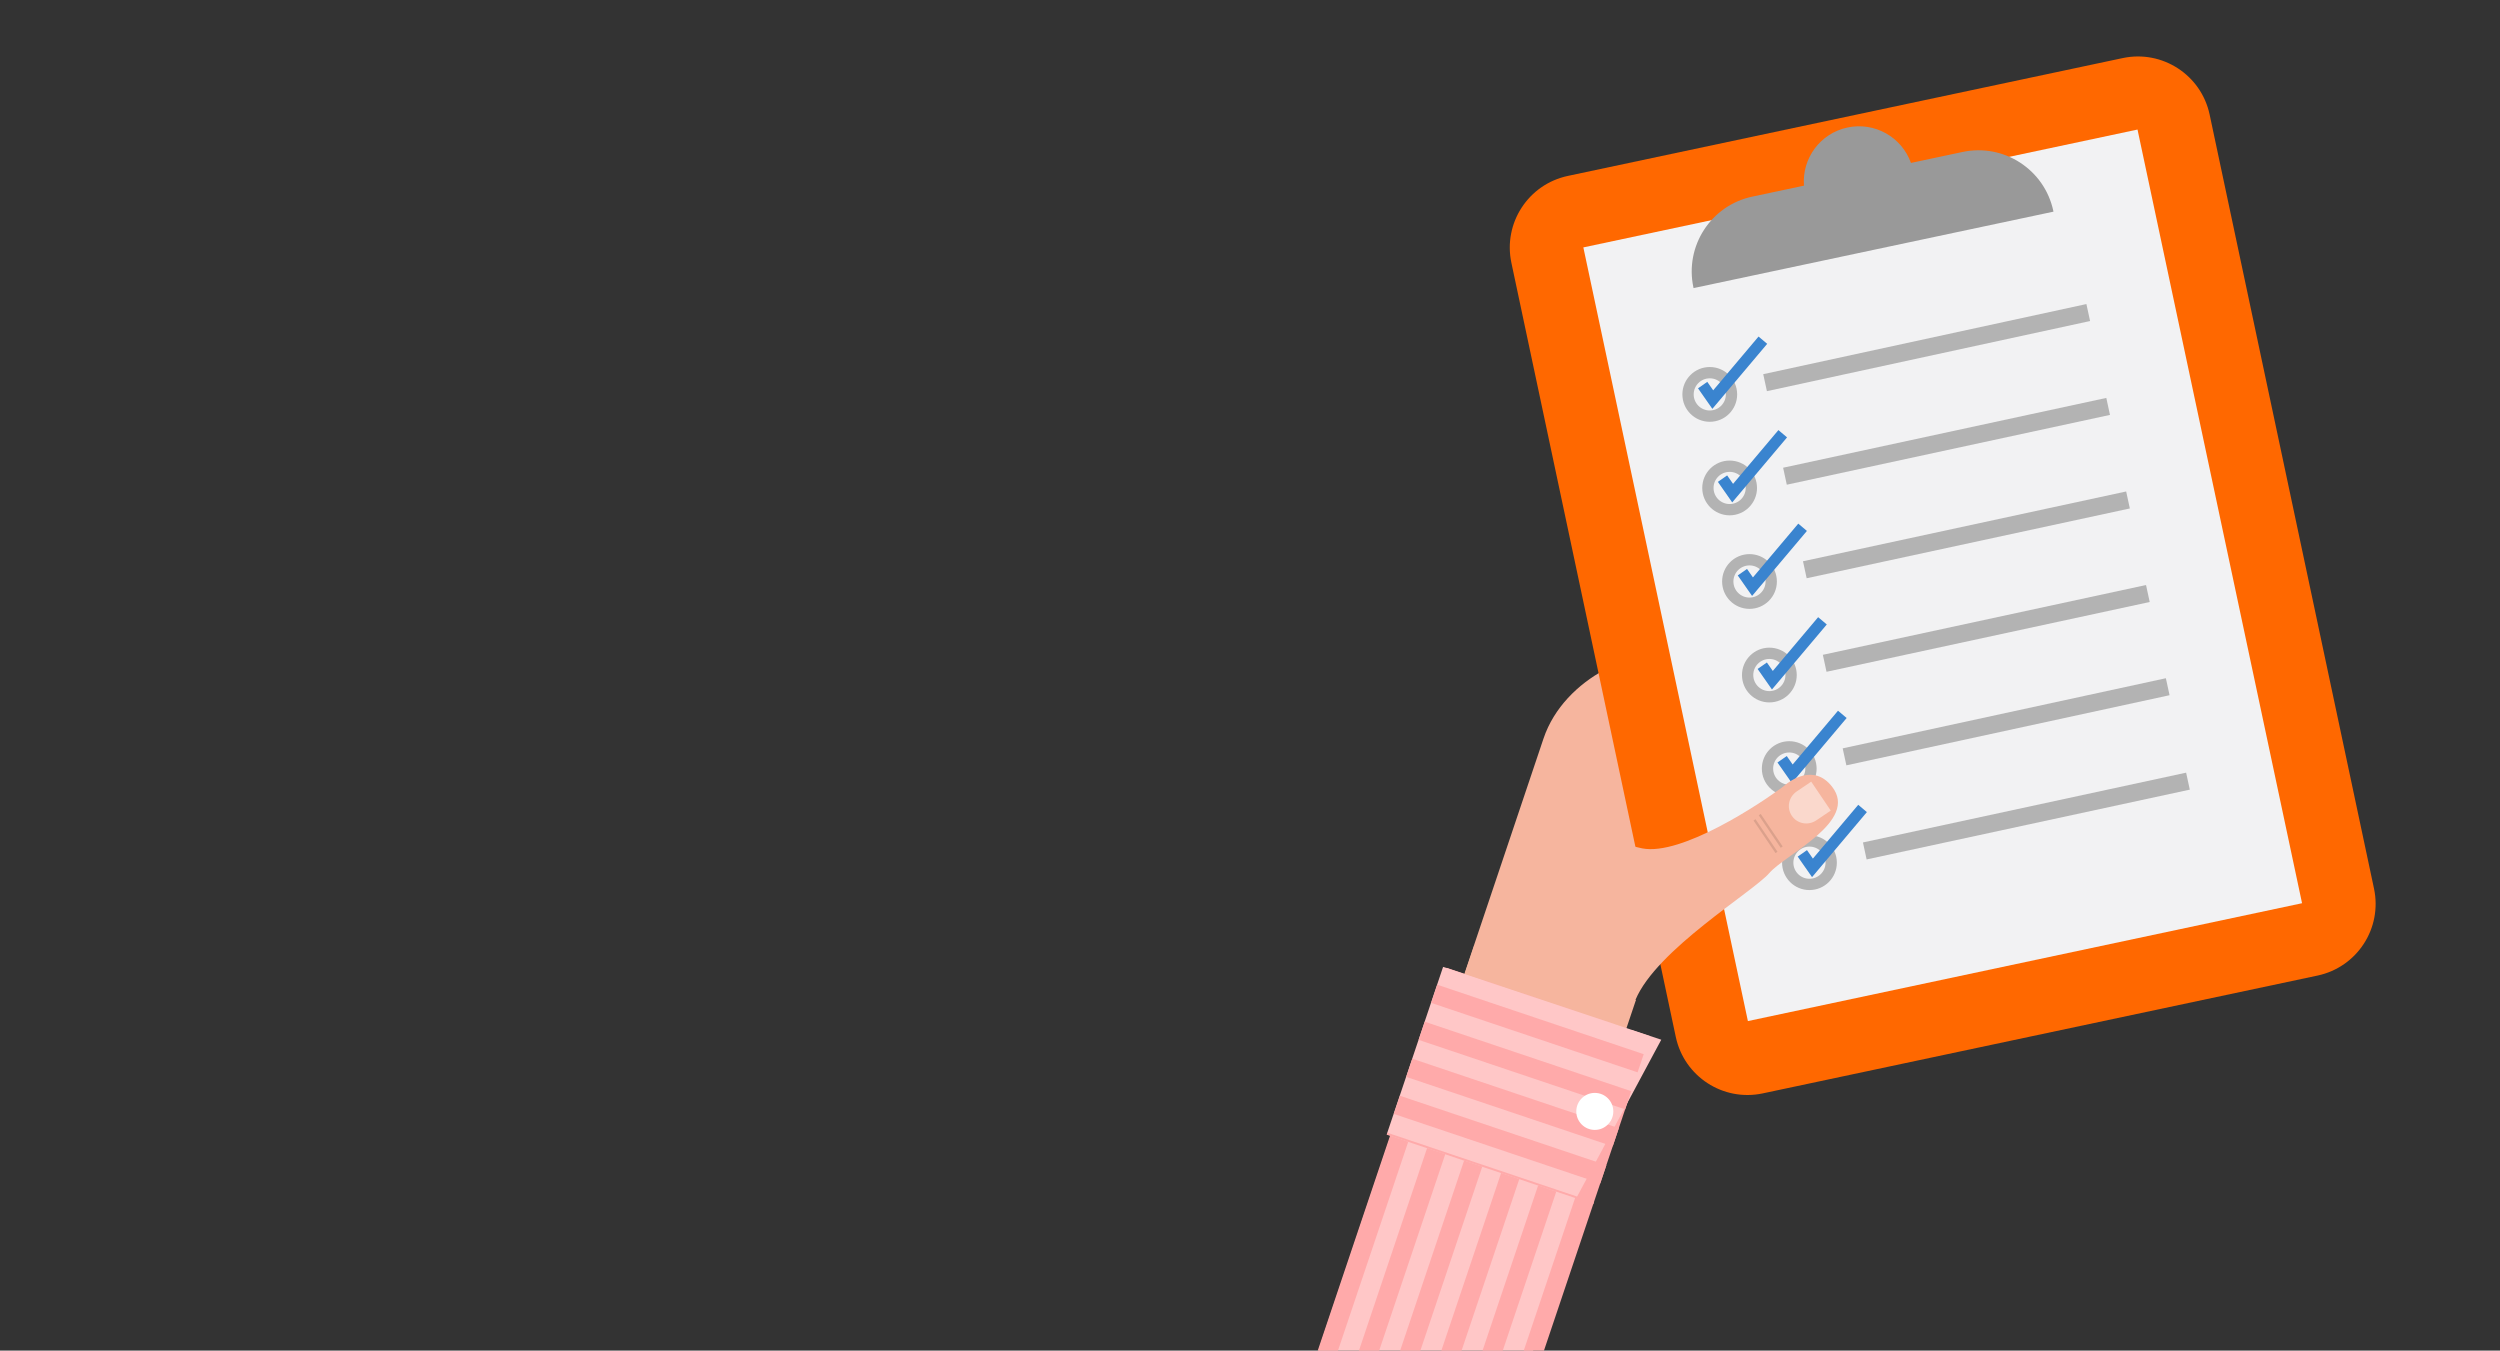 <?xml version="1.0" encoding="UTF-8" standalone="no"?>
<!DOCTYPE svg PUBLIC "-//W3C//DTD SVG 1.1//EN" "http://www.w3.org/Graphics/SVG/1.1/DTD/svg11.dtd">
<svg width="100%" height="100%" viewBox="0 0 1044 564" version="1.1" xmlns="http://www.w3.org/2000/svg" xmlns:xlink="http://www.w3.org/1999/xlink" xml:space="preserve" xmlns:serif="http://www.serif.com/" style="fill-rule:evenodd;clip-rule:evenodd;stroke-miterlimit:10;">
    <rect x="0" y="0" width="1044" height="564" fill="#333333" stroke="none"/>
    <g id="Layer-1" serif:id="Layer 1">
        <clipPath id="_clip1">
            <rect x="458.21" y="23.578" width="533.854" height="540.551"/>
        </clipPath>
        <g clip-path="url(#_clip1)">
            <g transform="matrix(0.948,0.319,0.319,-0.948,683.223,350.28)">
                <path d="M-0.962,-5.88L35.943,-5.88" style="fill:none;fill-rule:nonzero;stroke:rgb(219,161,140);stroke-width:1px;"/>
            </g>
            <g transform="matrix(0.948,0.319,0.319,-0.948,676.386,370.617)">
                <path d="M-0.962,-5.881L35.943,-5.881" style="fill:none;fill-rule:nonzero;stroke:rgb(219,161,140);stroke-width:1px;"/>
            </g>
            <g transform="matrix(1,0,0,1,760.344,326.428)">
                <path d="M0,13.498C5.485,10.935 8.07,4.619 5.923,-1.1L4.859,-3.955L9.262,-5.316C9.473,-5.381 9.682,-5.457 9.878,-5.549C15.363,-8.111 17.948,-14.428 15.803,-20.148L15.792,-20.176C15.113,-21.992 13.783,-23.496 12.063,-24.389L-14.363,-38.094C-16.092,-38.99 -18.089,-39.213 -19.972,-38.725L-19.999,-38.717C-25.897,-37.18 -29.563,-31.451 -28.523,-25.508C-28.48,-25.262 -28.415,-25.018 -28.337,-24.781L-26.923,-20.44L-29.878,-19.668C-35.775,-18.131 -39.441,-12.404 -38.4,-6.461C-38.357,-6.213 -38.294,-5.971 -38.216,-5.734L-36.8,-1.391L-39.757,-0.621C-45.654,0.916 -49.318,6.644 -48.279,12.588C-48.236,12.834 -48.171,13.078 -48.093,13.316L-46.679,17.658L-49.634,18.428C-55.531,19.965 -59.197,25.693 -58.159,31.637C-58.116,31.881 -58.05,32.125 -57.972,32.363L-57.957,32.41C-57.061,35.164 -55.118,37.453 -52.549,38.783L-28.786,51.107C-26.214,52.441 -23.22,52.711 -20.453,51.855L-20.37,51.828C-20.161,51.766 -19.952,51.687 -19.753,51.596C-14.268,49.033 -11.683,42.717 -13.83,36.998L-14.894,34.143L-10.492,32.783C-10.281,32.719 -10.074,32.641 -9.875,32.549C-4.39,29.986 -1.805,23.67 -3.952,17.951L-5.016,15.098L-0.616,13.736C-0.406,13.666 -0.197,13.592 0,13.498" style="fill:rgb(219,161,140);fill-rule:nonzero;"/>
            </g>
            <g transform="matrix(1,0,0,1,765.374,301.61)">
                <path d="M0,20.88C11.919,23.646 21.172,7.648 21.172,7.648L0.71,-2.766L0,20.88Z" style="fill:rgb(219,161,140);fill-rule:nonzero;"/>
            </g>
            <g transform="matrix(-0.948,-0.319,-0.319,0.948,725.363,321.89)">
                <path d="M-35.944,5.881L0.962,5.881" style="fill:none;fill-rule:nonzero;stroke:rgb(219,161,140);stroke-width:1px;"/>
            </g>
            <g transform="matrix(1,0,0,1,700.431,414.024)">
                <path d="M0,-139.133L24.406,-130.926L-50.584,5.939L-89.501,-5.559L-55.857,-105.62C-47.205,-131.358 -15.382,-145.072 0,-139.133" style="fill:rgb(246,181,158);fill-rule:nonzero;"/>
            </g>
            <g transform="matrix(0.948,0.319,0.319,-0.948,626.275,387.511)">
                <rect x="-7.738" y="-47.296" width="71.239" height="36.907" style="fill:rgb(246,181,158);"/>
            </g>
            <g transform="matrix(1,0,0,1,784.295,306.385)">
                <path d="M0,1.681L-5.243,8.521C-5.243,8.521 -16.884,5.013 -16.264,-6.84L0,1.681Z" style="fill:rgb(250,216,204);fill-rule:nonzero;"/>
            </g>
            <g transform="matrix(1,0,0,1,967.812,73.462)">
                <path d="M0,333.933L-231.707,383.14C-248.24,386.654 -264.49,376.093 -268.003,359.56L-336.653,36.294C-340.166,19.759 -329.607,3.509 -313.073,-0.002L-81.367,-49.209C-64.834,-52.721 -48.584,-42.164 -45.073,-25.629L23.578,297.638C27.09,314.171 16.531,330.421 0,333.933" style="fill:rgb(255,104,0);fill-rule:nonzero;"/>
            </g>
            <g transform="matrix(-0.978,0.208,0.208,0.978,636.037,137.471)">
                <rect x="-268.352" y="-28.175" width="236.625" height="330.351" style="fill:rgb(242,242,243);"/>
            </g>
            <g transform="matrix(1,0,0,1,819.575,107.662)">
                <path d="M0,-44.203L-21.563,-39.624C-25.375,-50.34 -36.62,-56.847 -48.052,-54.418C-59.482,-51.99 -67.114,-41.476 -66.242,-30.135L-87.806,-25.555C-105.063,-21.891 -116.08,-4.93 -112.415,12.328L-112.349,12.644L37.952,-19.275L37.886,-19.591C34.217,-36.849 17.257,-47.867 0,-44.203" style="fill:rgb(153,153,153);fill-rule:nonzero;"/>
            </g>
            <g transform="matrix(0.948,0.319,0.319,-0.948,676.095,426.9)">
                <rect x="-75.243" y="-459.919" width="84.966" height="458.329" style="fill:rgb(255,199,199);"/>
            </g>
            <g transform="matrix(-0.319,0.948,0.948,0.319,795.088,788.495)">
                <path d="M-303.313,-218.021L156.713,-218.021" style="fill:none;fill-rule:nonzero;stroke:rgb(255,170,170);stroke-width:8px;"/>
            </g>
            <g transform="matrix(-0.319,0.948,0.948,0.319,779.631,783.302)">
                <path d="M-303.315,-218.022L156.713,-218.022" style="fill:none;fill-rule:nonzero;stroke:rgb(255,170,170);stroke-width:8px;"/>
            </g>
            <g transform="matrix(-0.319,0.948,0.948,0.319,764.173,778.102)">
                <path d="M-303.312,-218.02L156.711,-218.02" style="fill:none;fill-rule:nonzero;stroke:rgb(255,170,170);stroke-width:8px;"/>
            </g>
            <g transform="matrix(-0.319,0.948,0.948,0.319,748.718,772.905)">
                <path d="M-303.313,-218.021L156.713,-218.021" style="fill:none;fill-rule:nonzero;stroke:rgb(255,170,170);stroke-width:8px;"/>
            </g>
            <g transform="matrix(-0.319,0.948,0.948,0.319,733.261,767.71)">
                <path d="M-303.313,-218.021L156.713,-218.021" style="fill:none;fill-rule:nonzero;stroke:rgb(255,170,170);stroke-width:8px;"/>
            </g>
            <g transform="matrix(-0.319,0.948,0.948,0.319,717.804,762.513)">
                <path d="M-303.313,-218.021L156.712,-218.021" style="fill:none;fill-rule:nonzero;stroke:rgb(255,170,170);stroke-width:8px;"/>
            </g>
            <g transform="matrix(0.948,0.319,0.319,-0.948,841.221,560.178)">
                <path d="M-275.945,-1.685L-192.461,-1.685L-179.913,72.366L-275.945,72.127L-275.945,-1.685Z" style="fill:rgb(255,199,199);fill-rule:nonzero;"/>
            </g>
            <g>
                <clipPath id="_clip2">
                    <path d="M579.126,473.836L665.362,502.83L688.884,432.867L602.649,403.873L579.126,473.836Z" clip-rule="nonzero"/>
                </clipPath>
                <g clip-path="url(#_clip2)">
                    <g transform="matrix(-0.948,-0.319,-0.319,0.948,436.846,351.935)">
                        <path d="M-448.033,73.3L11.992,73.3" style="fill:none;fill-rule:nonzero;stroke:rgb(255,170,170);stroke-width:8px;"/>
                    </g>
                    <g transform="matrix(-0.948,-0.319,-0.319,0.948,442.043,336.477)">
                        <path d="M-448.033,73.301L11.992,73.301" style="fill:none;fill-rule:nonzero;stroke:rgb(255,170,170);stroke-width:8px;"/>
                    </g>
                    <g transform="matrix(-0.948,-0.319,-0.319,0.948,447.239,321.021)">
                        <path d="M-448.032,73.3L11.992,73.3" style="fill:none;fill-rule:nonzero;stroke:rgb(255,170,170);stroke-width:8px;"/>
                    </g>
                    <g transform="matrix(-0.948,-0.319,-0.319,0.948,452.435,305.564)">
                        <path d="M-448.033,73.3L11.992,73.3" style="fill:none;fill-rule:nonzero;stroke:rgb(255,170,170);stroke-width:8px;"/>
                    </g>
                    <g transform="matrix(-0.948,-0.319,-0.319,0.948,457.633,290.109)">
                        <path d="M-448.031,73.3L11.992,73.3" style="fill:none;fill-rule:nonzero;stroke:rgb(255,170,170);stroke-width:8px;"/>
                    </g>
                    <g transform="matrix(-0.948,-0.319,-0.319,0.948,462.831,274.649)">
                        <path d="M-448.033,73.301L11.993,73.301" style="fill:none;fill-rule:nonzero;stroke:rgb(255,170,170);stroke-width:8px;"/>
                    </g>
                </g>
            </g>
            <g transform="matrix(-1,0,0,1,665.988,471.854)">
                <path d="M-0.001,-15.461C-4.271,-15.461 -7.731,-12 -7.731,-7.731C-7.731,-3.461 -4.271,0 -0.001,0C4.269,0 7.73,-3.461 7.73,-7.731C7.73,-12 4.269,-15.461 -0.001,-15.461" style="fill:white;fill-rule:nonzero;"/>
            </g>
            <g transform="matrix(-1,0,0,1,714,173.78)">
                <circle cx="0" cy="-9.076" r="9.076" style="fill:none;stroke:rgb(179,179,179);stroke-width:4.72px;"/>
            </g>
            <g transform="matrix(-0.977,0.212,0.212,0.977,740.214,170.442)">
                <rect x="-137.34" y="-14.691" width="138.135" height="7.26" style="fill:rgb(179,179,179);"/>
            </g>
            <g transform="matrix(1,0,0,1,711.027,148.114)">
                <path d="M0,12.7C1.41,14.717 2.819,16.734 4.229,18.751C11.201,10.483 18.173,2.217 25.146,-6.051" style="fill:none;fill-rule:nonzero;stroke:rgb(58,132,207);stroke-width:4.72px;"/>
            </g>
            <g transform="matrix(-1,0,0,1,722.294,212.844)">
                <circle cx="0" cy="-9.076" r="9.076" style="fill:none;stroke:rgb(179,179,179);stroke-width:4.72px;"/>
            </g>
            <g transform="matrix(-0.977,0.211,0.211,0.977,748.507,209.504)">
                <rect x="-137.344" y="-14.69" width="138.138" height="7.261" style="fill:rgb(179,179,179);"/>
            </g>
            <g transform="matrix(1,0,0,1,719.323,187.181)">
                <path d="M0,12.696C1.409,14.713 2.817,16.73 4.227,18.749C11.2,10.48 18.173,2.214 25.144,-6.053" style="fill:none;fill-rule:nonzero;stroke:rgb(58,132,207);stroke-width:4.72px;"/>
            </g>
            <g transform="matrix(-1,0,0,1,730.59,251.908)">
                <circle cx="0" cy="-9.076" r="9.076" style="fill:none;stroke:rgb(179,179,179);stroke-width:4.72px;"/>
            </g>
            <g transform="matrix(-0.977,0.211,0.211,0.977,756.803,248.569)">
                <rect x="-137.343" y="-14.692" width="138.137" height="7.262" style="fill:rgb(179,179,179);"/>
            </g>
            <g transform="matrix(1,0,0,1,727.621,226.244)">
                <path d="M0,12.697C1.408,14.715 2.816,16.731 4.227,18.75C11.201,10.48 18.171,2.215 25.144,-6.053" style="fill:none;fill-rule:nonzero;stroke:rgb(58,132,207);stroke-width:4.72px;"/>
            </g>
            <g transform="matrix(-1,0,0,1,738.887,290.971)">
                <ellipse cx="0.001" cy="-9.076" rx="9.076" ry="9.076" style="fill:none;stroke:rgb(179,179,179);stroke-width:4.72px;"/>
            </g>
            <g transform="matrix(-0.977,0.211,0.211,0.977,765.099,287.629)">
                <rect x="-137.342" y="-14.688" width="138.137" height="7.261" style="fill:rgb(179,179,179);"/>
            </g>
            <g transform="matrix(1,0,0,1,735.916,265.306)">
                <path d="M0,12.698C1.408,14.716 2.82,16.732 4.229,18.75C11.2,10.483 18.172,2.216 25.145,-6.052" style="fill:none;fill-rule:nonzero;stroke:rgb(58,132,207);stroke-width:4.72px;"/>
            </g>
            <g transform="matrix(-1,0,0,1,747.183,330.035)">
                <circle cx="0" cy="-9.077" r="9.077" style="fill:none;stroke:rgb(179,179,179);stroke-width:4.72px;"/>
            </g>
            <g transform="matrix(-0.977,0.212,0.212,0.977,773.396,326.696)">
                <rect x="-137.344" y="-14.691" width="138.139" height="7.261" style="fill:rgb(179,179,179);"/>
            </g>
            <g transform="matrix(1,0,0,1,744.212,304.371)">
                <path d="M0,12.695C1.408,14.715 2.818,16.732 4.228,18.75C11.2,10.48 18.172,2.215 25.144,-6.055" style="fill:none;fill-rule:nonzero;stroke:rgb(58,132,207);stroke-width:4.72px;"/>
            </g>
            <g transform="matrix(-1,0,0,1,755.63,369.334)">
                <circle cx="0" cy="-9.077" r="9.077" style="fill:none;stroke:rgb(179,179,179);stroke-width:4.72px;"/>
            </g>
            <g transform="matrix(-0.977,0.211,0.211,0.977,781.843,365.99)">
                <rect x="-137.341" y="-14.687" width="138.136" height="7.26" style="fill:rgb(179,179,179);"/>
            </g>
            <g transform="matrix(1,0,0,1,752.657,343.666)">
                <path d="M0,12.699C1.409,14.717 2.817,16.734 4.229,18.752C11.2,10.484 18.173,2.217 25.146,-6.053" style="fill:none;fill-rule:nonzero;stroke:rgb(58,132,207);stroke-width:4.72px;"/>
            </g>
            <g transform="matrix(1,0,0,1,655.055,432.178)">
                <path d="M0,-114.436C-0.12,-114.852 2.101,-83.432 30.748,-77.889C47.233,-74.702 80.313,-96.741 89.432,-103.581C89.74,-103.809 90.035,-104.051 90.331,-104.301C92.265,-105.926 102.317,-113.561 110.035,-103.635C121.234,-89.227 90.611,-75.465 83.835,-67.616C76.945,-59.639 36.742,-35.702 27.926,-14.657C21.612,0.416 -5.761,-13.747 -21.038,-23.061C-27.304,-26.881 -17.187,-29.627 -16.002,-36.872L-8.984,-79.748C-8.56,-82.354 -7.565,-84.836 -6.079,-87.018L0,-114.436Z" style="fill:rgb(246,181,158);fill-rule:nonzero;"/>
            </g>
            <g transform="matrix(1,0,0,1,758.514,328.715)">
                <path d="M0,13.851L6.015,9.789L-2.156,-2.299L-8.168,1.763C-11.569,4.06 -12.539,8.57 -10.24,11.968C-7.944,15.367 -3.4,16.15 0,13.851" style="fill:rgb(250,216,204);fill-rule:nonzero;"/>
            </g>
            <g transform="matrix(0.56,0.829,0.829,-0.56,742.507,339.366)">
                <path d="M-3.606,-6.788L12.78,-6.788" style="fill:none;fill-rule:nonzero;stroke:rgb(219,161,140);stroke-width:1px;"/>
            </g>
            <g transform="matrix(0.56,0.829,0.829,-0.56,740.334,341.568)">
                <path d="M-3.606,-6.789L12.78,-6.789" style="fill:none;fill-rule:nonzero;stroke:rgb(219,161,140);stroke-width:1px;"/>
            </g>
        </g>
    </g>
</svg>
